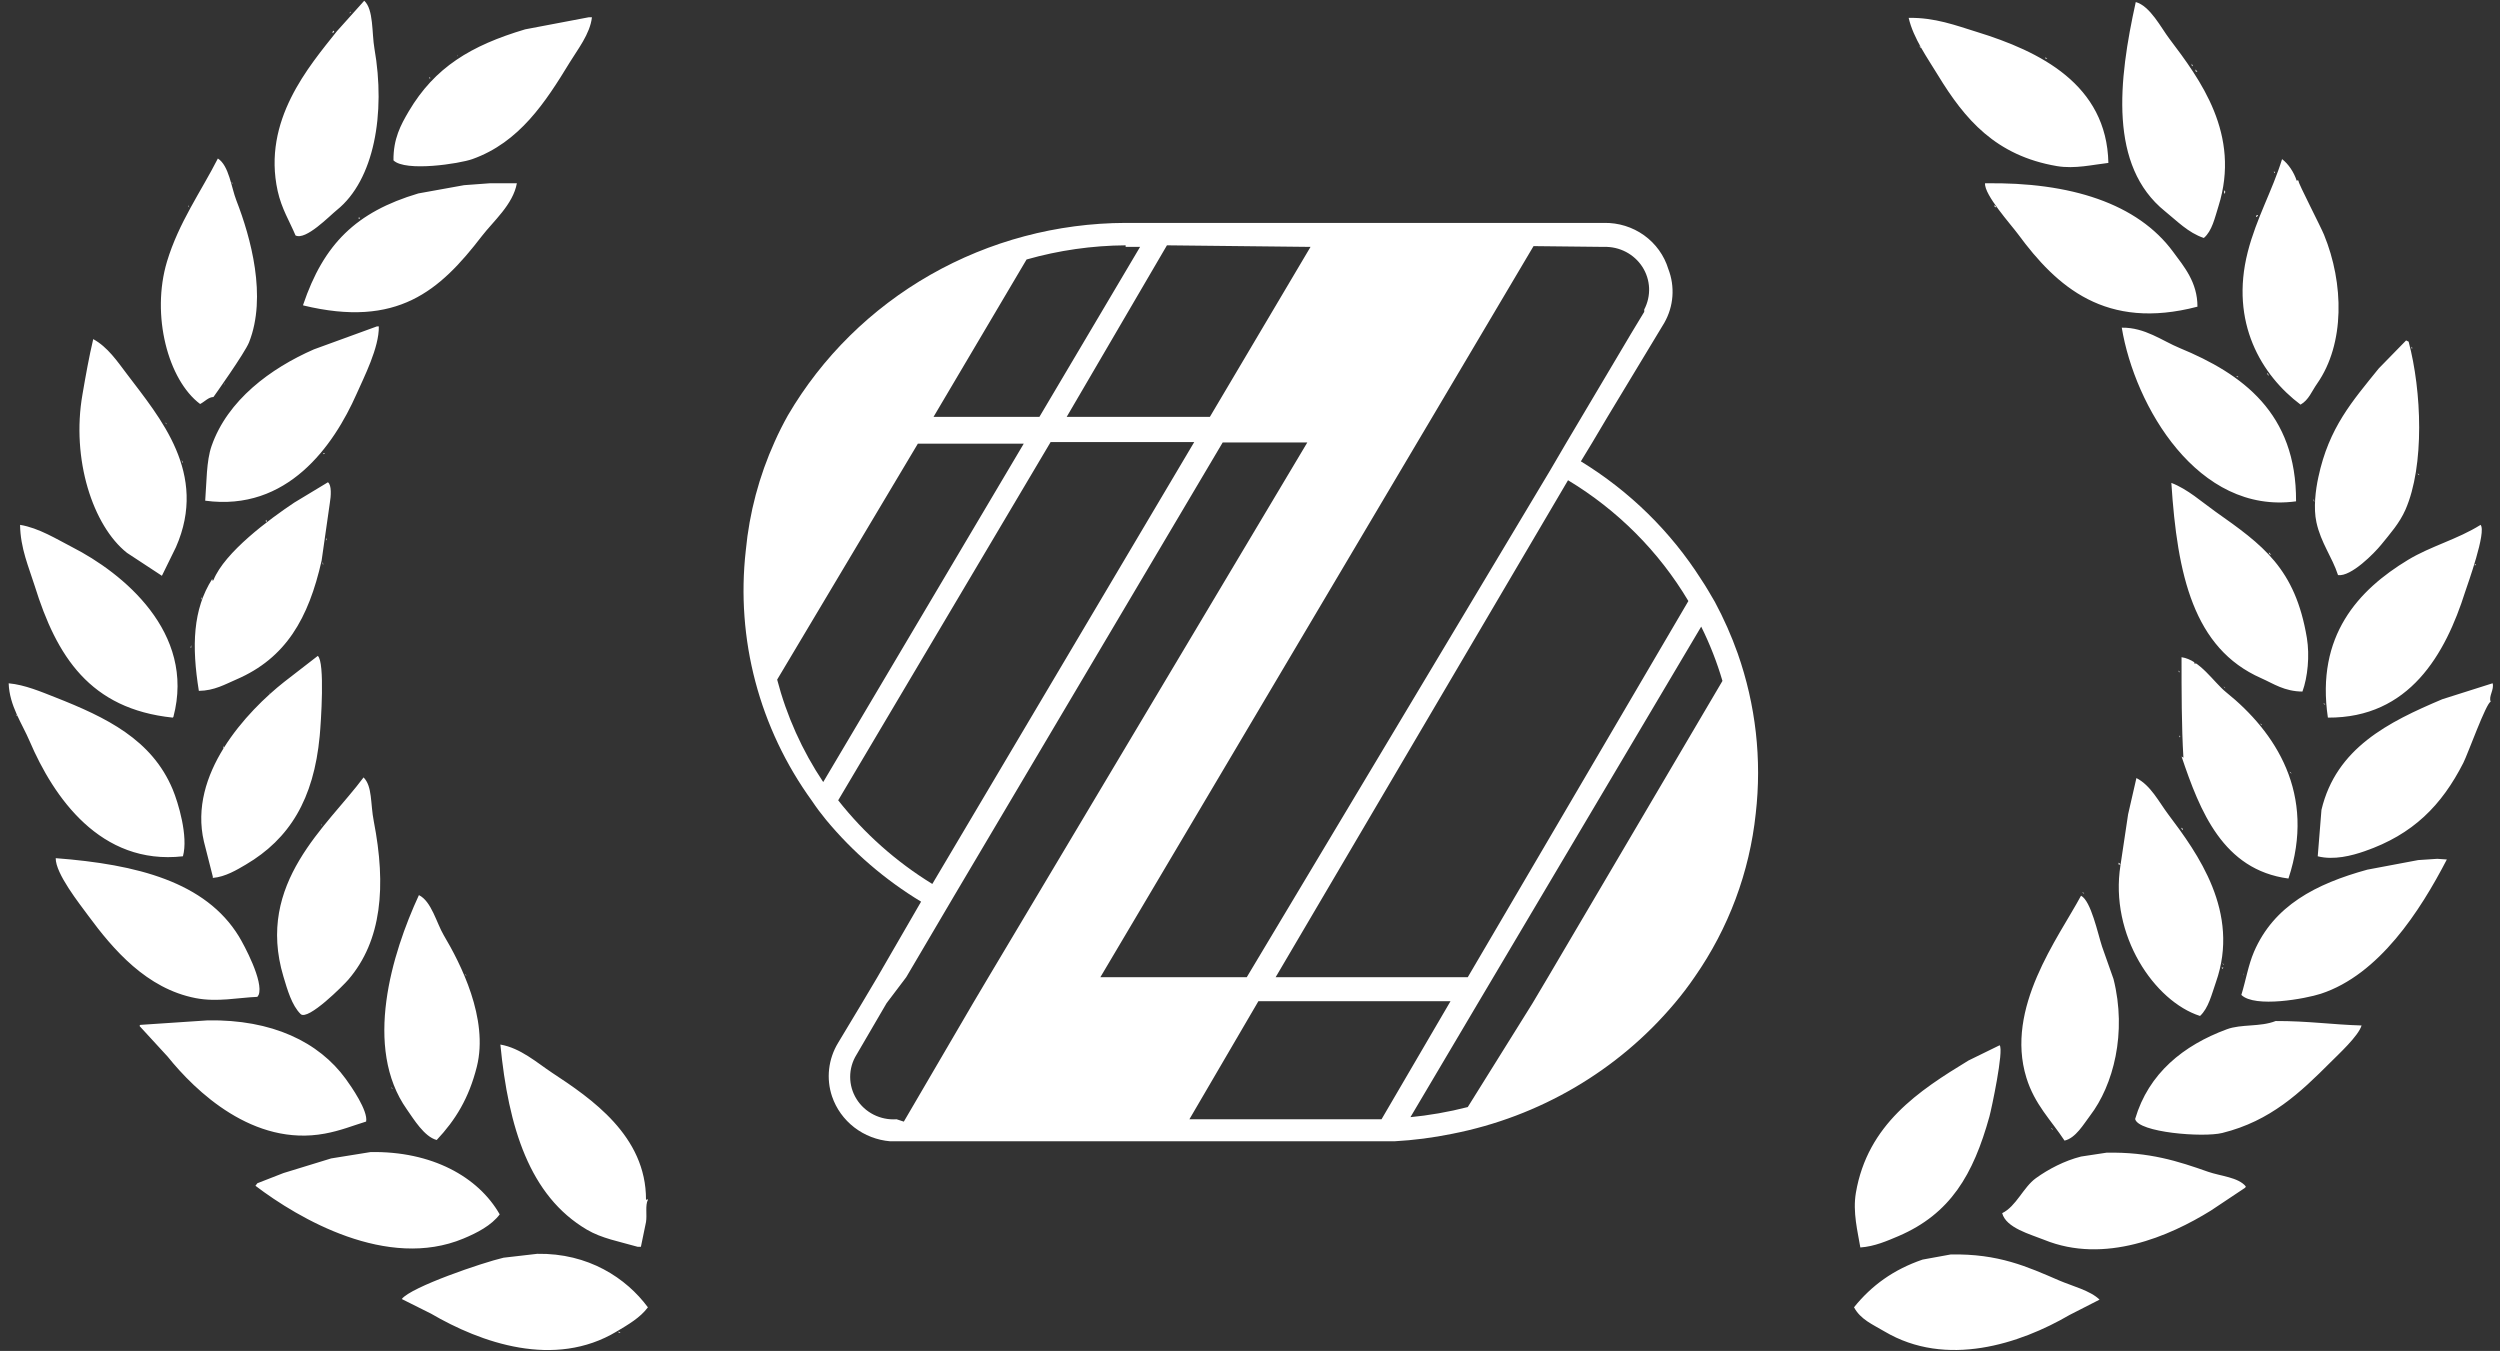 <?xml version="1.0" encoding="UTF-8"?> <svg xmlns="http://www.w3.org/2000/svg" width="161" height="87" viewBox="0 0 161 87" fill="none"><rect x="0" y="0" width="161" height="87" fill="#333333" stroke="none"/> <path d="M128.572 13.361C128.527 13.306 128.49 13.25 128.451 13.198V13.319C128.49 13.332 128.527 13.345 128.572 13.361ZM12.806 44.492C13.81 44.479 14.5 44.066 15.222 43.757C18.402 42.387 19.872 39.84 20.713 36.096L21.245 32.368C21.314 31.967 21.369 31.237 21.119 31.058C20.397 31.493 19.672 31.93 18.95 32.368C17.362 33.427 14.463 35.561 13.744 37.366C13.647 37.426 13.7 37.392 13.668 37.284C12.419 39.239 12.34 41.597 12.806 44.492ZM17.146 33.598H17.188C17.177 33.556 17.161 33.514 17.146 33.474C17.133 33.506 17.119 33.529 17.104 33.556C17.119 33.569 17.133 33.582 17.146 33.598ZM25.3 70.138C25.245 70.062 25.261 70.07 25.179 70.015C25.232 70.091 25.216 70.083 25.3 70.138ZM14.403 48.015C14.39 48.073 14.377 48.126 14.361 48.181H14.403C13.309 49.944 12.622 52.02 13.133 54.201C13.323 54.955 13.515 55.703 13.705 56.454V56.538C14.514 56.47 15.257 56.017 15.836 55.677C18.637 54.025 20.204 51.485 20.589 47.401C20.668 46.55 20.937 42.617 20.465 42.24C19.738 42.801 19.019 43.359 18.294 43.921C17.151 44.824 15.552 46.331 14.403 48.181V48.015ZM12.967 38.593H13.012V38.433C12.993 38.485 12.983 38.541 12.967 38.593ZM14.485 24.666C14.471 24.711 14.456 24.748 14.445 24.79C14.5 24.711 14.477 24.724 14.485 24.666ZM13.215 32.244C18.503 32.963 21.482 28.718 22.966 25.365C23.432 24.305 24.423 22.387 24.396 21.02H24.273C22.921 21.515 21.572 22.003 20.218 22.498C17.427 23.718 14.656 25.765 13.626 28.721C13.286 29.683 13.307 31.092 13.215 32.244ZM20.916 29.172H20.834V29.253C20.913 29.198 20.858 29.251 20.916 29.172ZM141.313 42.73V42.648C141.355 42.677 141.395 42.706 141.437 42.73H141.313ZM143.358 44.577C142.549 43.923 141.685 42.498 140.491 42.324C140.491 44.487 140.491 46.811 140.612 48.797C140.576 48.766 140.533 48.739 140.491 48.716C141.677 52.241 143.163 56.019 147.376 56.578C149.178 51.132 146.548 47.14 143.358 44.577ZM29.845 79.763C30.73 79.394 31.642 78.922 32.182 78.206C30.801 75.785 27.806 74.125 23.867 74.193C23.018 74.33 22.17 74.465 21.327 74.602L18.255 75.545L16.574 76.201C16.534 76.254 16.492 76.312 16.45 76.364C19.251 78.493 24.939 81.808 29.845 79.763ZM39.841 85.828H39.965C39.925 85.799 39.883 85.773 39.841 85.749V85.828ZM20.916 73.005C21.922 72.821 22.723 72.491 23.579 72.228C23.711 71.532 22.618 69.965 22.267 69.483C20.531 67.098 17.522 65.644 13.378 65.712C11.932 65.81 10.482 65.907 9.036 66.002C9.023 66.013 9.007 66.028 8.994 66.041V66.084C9.597 66.737 10.198 67.393 10.799 68.049C12.59 70.278 16.318 73.859 20.916 73.005ZM34.598 80.746C33.876 80.827 33.149 80.912 32.429 80.996C31.078 81.31 26.467 82.882 25.874 83.657C26.501 83.973 27.128 84.287 27.756 84.598C30.959 86.468 35.702 88.165 39.717 85.746C40.457 85.304 41.224 84.864 41.725 84.192C40.331 82.308 37.891 80.69 34.598 80.746ZM1.006 46.01C1.063 46.086 1.048 46.076 1.132 46.131C1.071 46.057 1.09 46.065 1.006 46.01ZM16.574 64.197L16.656 64.073C16.995 63.215 15.71 60.841 15.386 60.306C13.236 56.796 8.836 55.666 3.588 55.266C3.572 56.262 5.126 58.206 5.674 58.957C7.292 61.154 9.444 63.67 12.601 64.279C13.987 64.548 15.32 64.25 16.574 64.197ZM11.781 55.145C12.137 53.861 11.473 51.68 11.125 50.845C9.782 47.622 6.839 46.197 3.548 44.903C2.673 44.561 1.596 44.097 0.558 44.005C0.61 45.462 1.424 46.595 1.909 47.733C3.443 51.319 6.462 55.745 11.781 55.145ZM134.595 71.856C136.102 69.888 136.984 66.51 136.11 63.048C135.862 62.358 135.62 61.657 135.372 60.959C135.103 60.14 134.661 58.014 134.018 57.684C132.537 60.435 129.115 64.909 130.498 69.401C131.03 71.132 132.089 72.133 132.956 73.456C133.678 73.292 134.194 72.381 134.595 71.856ZM144.467 62.806C144.522 62.724 144.499 62.743 144.509 62.682C144.493 62.724 144.48 62.764 144.467 62.806ZM29.929 62.722C29.985 62.801 29.966 62.79 30.05 62.846C29.995 62.772 30.011 62.78 29.929 62.722ZM11.125 46.215C11.139 46.2 11.154 46.187 11.165 46.173C12.617 40.704 7.869 36.881 4.652 35.237C3.669 34.733 2.505 33.998 1.293 33.801C1.311 35.308 1.857 36.528 2.236 37.734C3.643 42.25 5.777 45.657 11.125 46.215ZM41.646 77.265H41.603C41.617 73.147 38.078 70.745 35.538 69.074C34.585 68.442 33.523 67.493 32.224 67.269C32.743 72.607 34.1 77.012 37.794 79.189C38.753 79.755 39.87 79.95 41.071 80.295H41.274L41.603 78.699C41.68 78.24 41.54 77.616 41.727 77.265C41.656 77.223 41.69 77.2 41.646 77.265ZM148.156 26.058C148.69 25.752 148.87 25.204 149.22 24.709C151.022 22.134 150.948 18.243 149.668 15.121C149.465 14.618 147.984 11.751 148.032 11.68C147.971 11.564 148.032 11.601 147.908 11.64C147.734 11.1 147.378 10.558 146.965 10.247C146.346 12.265 145.313 14.043 144.754 16.23C143.598 20.764 145.632 24.163 148.156 26.058ZM141.516 19.75C141.521 18.174 140.641 17.157 139.956 16.227C137.662 13.1 133.335 11.717 127.837 11.804C127.776 12.547 129.51 14.465 129.963 15.081C132.458 18.472 135.607 21.297 141.516 19.75ZM132.218 72.76C132.16 72.686 132.176 72.697 132.094 72.636C132.16 72.744 132.108 72.697 132.218 72.76ZM19.359 65.304C19.823 65.765 22.138 63.436 22.431 63.091C24.589 60.58 24.884 57.073 24.072 52.892C23.846 51.743 23.991 50.65 23.414 50.065C21.077 53.211 16.447 56.852 18.252 62.888C18.51 63.747 18.79 64.74 19.359 65.304ZM31.033 15.203C31.771 14.244 33.038 13.174 33.286 11.804H31.528C30.978 11.846 30.432 11.883 29.887 11.925C28.904 12.102 27.922 12.283 26.939 12.457C22.924 13.653 20.845 15.722 19.522 19.629V19.668C25.598 21.139 28.319 18.733 31.033 15.203ZM21.04 34.62C21.026 34.678 21.013 34.728 21 34.786H21.04V34.62ZM22.555 0.743C22.541 0.786 22.528 0.825 22.512 0.867C22.613 0.786 22.565 0.822 22.555 0.743ZM8.177 35.603C8.928 36.098 9.676 36.586 10.427 37.081C10.727 36.465 11.03 35.851 11.331 35.237C13.425 30.481 10.287 26.89 8.177 24.092C7.553 23.27 6.936 22.348 6.004 21.839C5.737 22.967 5.521 24.174 5.311 25.401C4.581 29.57 5.982 33.864 8.177 35.603ZM20.753 53.176C20.724 53.137 20.697 53.095 20.671 53.053C20.724 53.176 20.668 53.105 20.753 53.176ZM20.831 36.343C20.808 36.288 20.779 36.233 20.753 36.18C20.766 36.233 20.779 36.288 20.792 36.343H20.831ZM17.312 44.698C17.37 44.619 17.343 44.637 17.354 44.577C17.335 44.619 17.325 44.658 17.312 44.698ZM23.129 13.972C23.116 14.001 23.1 14.03 23.084 14.056C23.1 14.072 23.116 14.083 23.129 14.096H23.169C23.155 14.056 23.14 14.017 23.129 13.972ZM12.314 41.544C12.3 41.602 12.287 41.652 12.271 41.71H12.314V41.544ZM11.781 29.786C11.752 29.733 11.723 29.678 11.7 29.625L11.737 29.786H11.781ZM10.757 27.33C10.698 27.254 10.72 27.264 10.633 27.206C10.691 27.283 10.672 27.275 10.757 27.33ZM15.014 11.843C14.961 11.77 14.977 11.777 14.896 11.722C14.951 11.799 14.932 11.788 15.014 11.843ZM12.888 26.018C13.204 25.855 13.412 25.581 13.747 25.567C13.747 25.567 15.77 22.73 16.039 22.045C17.201 19.11 16.152 15.3 15.222 12.908C14.893 12.065 14.748 10.666 14.031 10.207C12.935 12.357 11.515 14.325 10.754 16.844C9.716 20.309 10.828 24.477 12.888 26.018ZM19.032 15.163C19.693 15.498 21.211 13.914 21.696 13.524C24.093 11.596 24.849 7.317 24.112 3.117C23.941 2.142 24.067 0.599 23.456 0.048C22.868 0.704 22.278 1.357 21.696 2.011C19.894 4.282 16.885 7.754 17.881 12.296C18.139 13.456 18.65 14.249 19.032 15.163ZM21.448 1.971C21.435 2.026 21.422 2.082 21.406 2.135C21.448 2.108 21.49 2.082 21.53 2.053C21.503 2.026 21.474 2 21.448 1.971ZM12.19 13.361C12.163 13.306 12.134 13.25 12.108 13.198C12.15 13.345 12.105 13.279 12.19 13.361ZM139.427 13.606C140.178 14.209 140.913 14.989 141.927 15.326C142.459 14.876 142.633 14.027 142.87 13.279C144.325 8.65 141.687 5.114 139.714 2.503C139.174 1.795 138.473 0.388 137.543 0.132C136.426 5.188 135.801 10.684 139.427 13.606ZM143.115 62.395L143.194 62.313H143.071L143.115 62.395ZM147.457 49.696C147.521 49.804 147.471 49.754 147.581 49.82C147.521 49.746 147.542 49.754 147.457 49.696ZM145.574 46.582C145.587 46.627 145.6 46.666 145.616 46.706C145.629 46.69 145.639 46.679 145.653 46.666C145.629 46.64 145.6 46.613 145.574 46.582ZM131.726 3.692V3.773H131.849C131.807 3.75 131.768 3.721 131.726 3.692ZM148.564 41.091C147.816 36.586 145.708 35.092 142.665 32.942C141.795 32.325 140.886 31.501 139.835 31.098C140.217 37.02 141.255 41.75 145.616 43.673C146.417 44.029 147.112 44.527 148.277 44.537C148.614 43.618 148.751 42.229 148.564 41.091ZM144.138 24.297V24.258C144.101 24.245 144.059 24.232 144.016 24.218C144.09 24.297 144.014 24.247 144.138 24.297ZM141.147 4.1V4.224C141.176 4.24 141.203 4.255 141.229 4.266C141.203 4.211 141.176 4.158 141.147 4.1ZM149.054 32.286C149.025 32.231 148.999 32.178 148.972 32.123C148.985 32.178 148.999 32.231 149.014 32.286H149.054ZM143.237 12.457H143.279C143.318 12.331 143.324 12.344 143.237 12.254V12.457ZM141.395 4.471V4.593C141.437 4.611 141.474 4.624 141.516 4.635C141.474 4.58 141.437 4.527 141.395 4.471ZM143.197 44.208C143.25 44.29 143.242 44.271 143.321 44.329C143.26 44.25 143.271 44.263 143.197 44.208ZM146.269 35.727L146.106 35.566C146.169 35.735 146.1 35.666 146.269 35.727ZM145.982 24.01C146.008 24.066 146.037 24.121 146.066 24.174H146.106C146.05 24.055 146.082 24.081 145.982 24.01ZM140.373 22.414C139.253 21.953 138.133 21.078 136.642 21.102C137.477 26.147 141.54 33.153 147.866 32.286C147.897 26.59 144.398 24.079 140.373 22.414ZM136.436 55.677H136.56C136.505 55.6 136.523 55.608 136.436 55.556V55.677ZM140.373 47.483L140.412 47.443C140.383 47.42 140.357 47.388 140.328 47.359C140.344 47.401 140.357 47.443 140.373 47.483ZM143.115 62.026C143.168 62.103 143.152 62.092 143.237 62.15C143.179 62.074 143.2 62.082 143.115 62.026ZM140.491 53.3V53.382C140.52 53.411 140.547 53.44 140.576 53.466C140.554 53.358 140.602 53.4 140.491 53.3ZM140.331 43.304L140.373 43.265C140.344 43.238 140.315 43.209 140.286 43.18C140.302 43.222 140.315 43.265 140.331 43.304ZM141.682 65.428C142.23 64.924 142.433 64.031 142.704 63.257C144.293 58.746 141.516 54.942 139.632 52.441C139.026 51.635 138.51 50.579 137.585 50.107C137.409 50.884 137.229 51.661 137.05 52.441C136.887 53.532 136.726 54.625 136.56 55.716C135.841 60.221 138.744 64.487 141.682 65.428ZM134.226 57.56C134.168 57.487 134.184 57.497 134.102 57.437C134.168 57.547 134.115 57.497 134.226 57.56ZM146.517 11.108L146.432 11.024L146.472 11.148L146.517 11.108ZM155.364 22.414C155.332 22.387 155.306 22.358 155.282 22.329C155.296 22.372 155.306 22.414 155.319 22.456C155.332 22.44 155.351 22.427 155.364 22.414ZM119.519 76.815C119.306 78.066 119.638 79.32 119.806 80.337C120.726 80.274 121.556 79.903 122.262 79.605C125.605 78.169 127.078 75.656 128.121 71.898C128.25 71.427 129.059 67.628 128.777 67.314C128.108 67.643 127.439 67.97 126.77 68.297C123.569 70.244 120.273 72.407 119.519 76.815ZM149.178 33.638C149.47 34.973 150.187 35.861 150.569 37.036C151.409 37.155 152.916 35.616 153.356 35.071C153.918 34.375 154.526 33.701 154.914 32.818C156.149 29.991 155.959 25.17 155.116 22.003C155.061 21.976 155.008 21.95 154.953 21.924C154.368 22.524 153.778 23.122 153.193 23.726C151.499 25.828 149.981 27.53 149.302 30.731C149.125 31.54 148.975 32.715 149.178 33.638ZM155.691 30.484C155.754 30.592 155.704 30.542 155.815 30.605C155.754 30.534 155.775 30.542 155.691 30.484ZM145.41 13.893V13.854H145.326C145.313 13.893 145.302 13.935 145.286 13.972H145.326C145.352 13.951 145.381 13.919 145.41 13.893ZM149.752 45.394C149.697 45.32 149.713 45.33 149.628 45.27C149.697 45.38 149.641 45.333 149.752 45.394ZM29.436 3.649C29.494 3.57 29.468 3.592 29.479 3.528C29.465 3.57 29.45 3.61 29.436 3.649ZM30.419 10.247C33.452 9.167 35.127 6.585 36.69 4.021C37.175 3.22 38.007 2.179 38.12 1.112H37.917C36.55 1.37 35.188 1.631 33.823 1.889C30.33 2.93 28 4.332 26.322 7.172C25.811 8.044 25.326 8.929 25.34 10.328C26.106 11.079 29.597 10.542 30.419 10.247ZM26.978 57.645C25.234 61.42 23.387 67.467 26.204 71.448C26.641 72.07 27.326 73.21 28.124 73.416C29.336 72.128 30.198 70.723 30.706 68.705C31.486 65.594 29.647 62.032 28.575 60.224C28.119 59.455 27.787 58.04 26.978 57.645ZM149.916 46.215C155.169 46.245 157.488 42.124 158.76 38.103C158.913 37.634 160.149 34.233 159.748 33.801C158.27 34.731 156.544 35.168 155.077 36.056C151.889 37.985 149.133 40.93 149.916 46.215ZM160.525 44.002C159.448 44.345 158.368 44.685 157.285 45.03C153.807 46.5 150.45 48.173 149.502 52.154C149.42 53.153 149.344 54.149 149.262 55.145C150.3 55.408 151.454 55.108 152.292 54.815C155.398 53.738 157.243 51.872 158.642 49.122C158.929 48.558 160.12 45.238 160.402 45.191C160.246 44.853 160.641 44.413 160.525 44.002ZM155.733 55.389C154.642 55.595 153.546 55.798 152.455 56.006C149.125 56.923 146.44 58.327 145.16 61.289C144.788 62.158 144.641 63.096 144.343 64.073C145.21 64.922 148.48 64.319 149.465 63.997C153.217 62.764 155.851 58.678 157.577 55.35C157.372 55.337 157.166 55.326 156.961 55.308C156.552 55.337 156.141 55.361 155.733 55.389ZM159.461 36.343H159.377V36.422C159.456 36.364 159.403 36.42 159.461 36.343ZM132.466 10.697C133.617 10.892 134.795 10.602 135.78 10.492C135.675 5.428 131.359 3.304 127.305 2.055C125.977 1.644 124.601 1.118 122.918 1.152C123.216 2.464 124.156 3.776 124.802 4.84C126.541 7.694 128.524 10.025 132.466 10.697ZM123.698 3.078C123.671 3.022 123.642 2.97 123.616 2.914L123.656 3.078H123.698ZM27.674 4.962L27.632 5.046H27.719C27.703 5.02 27.69 4.988 27.674 4.962ZM125.624 80.788C125.018 80.899 124.422 81.007 123.816 81.117C121.935 81.76 120.526 82.79 119.398 84.189C119.819 84.977 120.602 85.293 121.363 85.746C125.336 88.102 130.071 86.555 133.283 84.682C133.926 84.355 134.568 84.026 135.211 83.697C134.626 83.114 133.42 82.811 132.627 82.469C130.564 81.578 128.714 80.727 125.624 80.788ZM135.659 74.233C135.111 74.317 134.566 74.399 134.02 74.481C132.956 74.749 131.918 75.292 131.112 75.874C130.303 76.454 129.842 77.692 128.941 78.127C129.188 79.083 130.764 79.489 131.644 79.845C135.541 81.433 139.717 79.613 142.378 77.963C143.115 77.474 143.853 76.978 144.591 76.488C144.604 76.459 144.615 76.43 144.63 76.406C144.148 75.814 143.01 75.743 142.212 75.466C140.27 74.781 138.418 74.18 135.659 74.233ZM143.403 66.287C140.612 67.319 138.37 69.119 137.503 72.062C137.691 72.931 141.877 73.269 143.115 72.963C146.224 72.194 148.145 70.352 150.079 68.418C150.587 67.907 151.884 66.721 152.086 66.041C150.274 65.992 148.582 65.744 146.554 65.754C145.545 66.15 144.343 65.936 143.403 66.287Z" fill="white"></path> <path d="M111.907 42.077C111.502 40.936 111.009 39.827 110.435 38.758C110.152 38.276 109.866 37.769 109.557 37.313C107.598 34.233 104.948 31.633 101.808 29.711L102.531 28.52L103.539 26.822L107.181 20.791C107.48 20.266 107.659 19.683 107.703 19.084C107.747 18.484 107.657 17.881 107.438 17.32C107.174 16.451 106.626 15.691 105.881 15.155C105.135 14.62 104.23 14.339 103.306 14.355H72.491C68.076 14.367 63.742 15.518 59.924 17.693C56.108 19.868 52.941 22.99 50.742 26.746C50.431 27.304 50.148 27.861 49.889 28.444C48.886 30.661 48.259 33.023 48.03 35.438C47.381 41.15 48.898 46.896 52.292 51.58C52.572 51.999 52.874 52.405 53.197 52.796C54.922 54.877 56.991 56.659 59.318 58.067L56.503 62.932L55.494 64.63C54.978 65.492 54.461 66.353 53.971 67.164C53.659 67.678 53.463 68.252 53.396 68.846C53.328 69.441 53.393 70.043 53.584 70.611C53.852 71.398 54.35 72.091 55.015 72.605C55.681 73.118 56.485 73.429 57.329 73.499H89.797C91.048 73.43 92.29 73.269 93.517 73.018C99.14 71.919 104.205 68.947 107.852 64.605C108.311 64.061 108.742 63.494 109.143 62.907C111.323 59.776 112.673 56.162 113.07 52.391C113.47 48.911 113.072 45.388 111.907 42.077ZM108.731 38.707L94.524 62.932H82.151L100.981 30.927C104.178 32.854 106.841 35.527 108.731 38.707ZM103.306 15.9C103.796 15.886 104.281 15.998 104.713 16.224C105.145 16.451 105.51 16.784 105.772 17.191C106.032 17.598 106.18 18.064 106.201 18.545C106.221 19.025 106.113 19.503 105.889 19.93V20.082L105.062 21.45L101.859 26.848L100.852 28.545L99.844 30.268L80.291 62.932H70.863L91.269 28.495L92.276 26.797L98.76 15.85L103.306 15.9ZM84.398 15.9L77.915 26.848H68.694L75.151 15.799L84.398 15.9ZM72.491 15.9H73.421L66.937 26.848H60.118L66.111 16.711C68.185 16.121 70.331 15.814 72.491 15.799V15.9ZM50.044 43.775L59.111 28.571H65.93L53.015 50.364C51.66 48.335 50.656 46.1 50.044 43.75V43.775ZM53.971 51.554L67.66 28.469H76.908L60.041 56.927C57.708 55.494 55.653 53.667 53.971 51.529V51.554ZM57.742 72.081C57.23 72.117 56.719 72.014 56.263 71.784C55.808 71.554 55.425 71.205 55.159 70.776C54.891 70.346 54.751 69.853 54.751 69.35C54.751 68.847 54.891 68.354 55.159 67.925L57.096 64.605L58.361 62.932L61.435 57.712L78.741 28.495H84.191L63.656 62.932L62.649 64.63L58.206 72.233L57.742 72.081ZM88.558 72.081H76.597L81.04 64.478H93.413L88.97 72.081H88.558ZM90.752 72.081L95.118 64.706L96.125 63.008L109.557 40.354C110.116 41.479 110.573 42.649 110.926 43.851L99.69 62.932L98.682 64.63L94.524 71.295C93.286 71.613 92.025 71.833 90.752 71.954V72.081Z" fill="white"></path> </svg> 